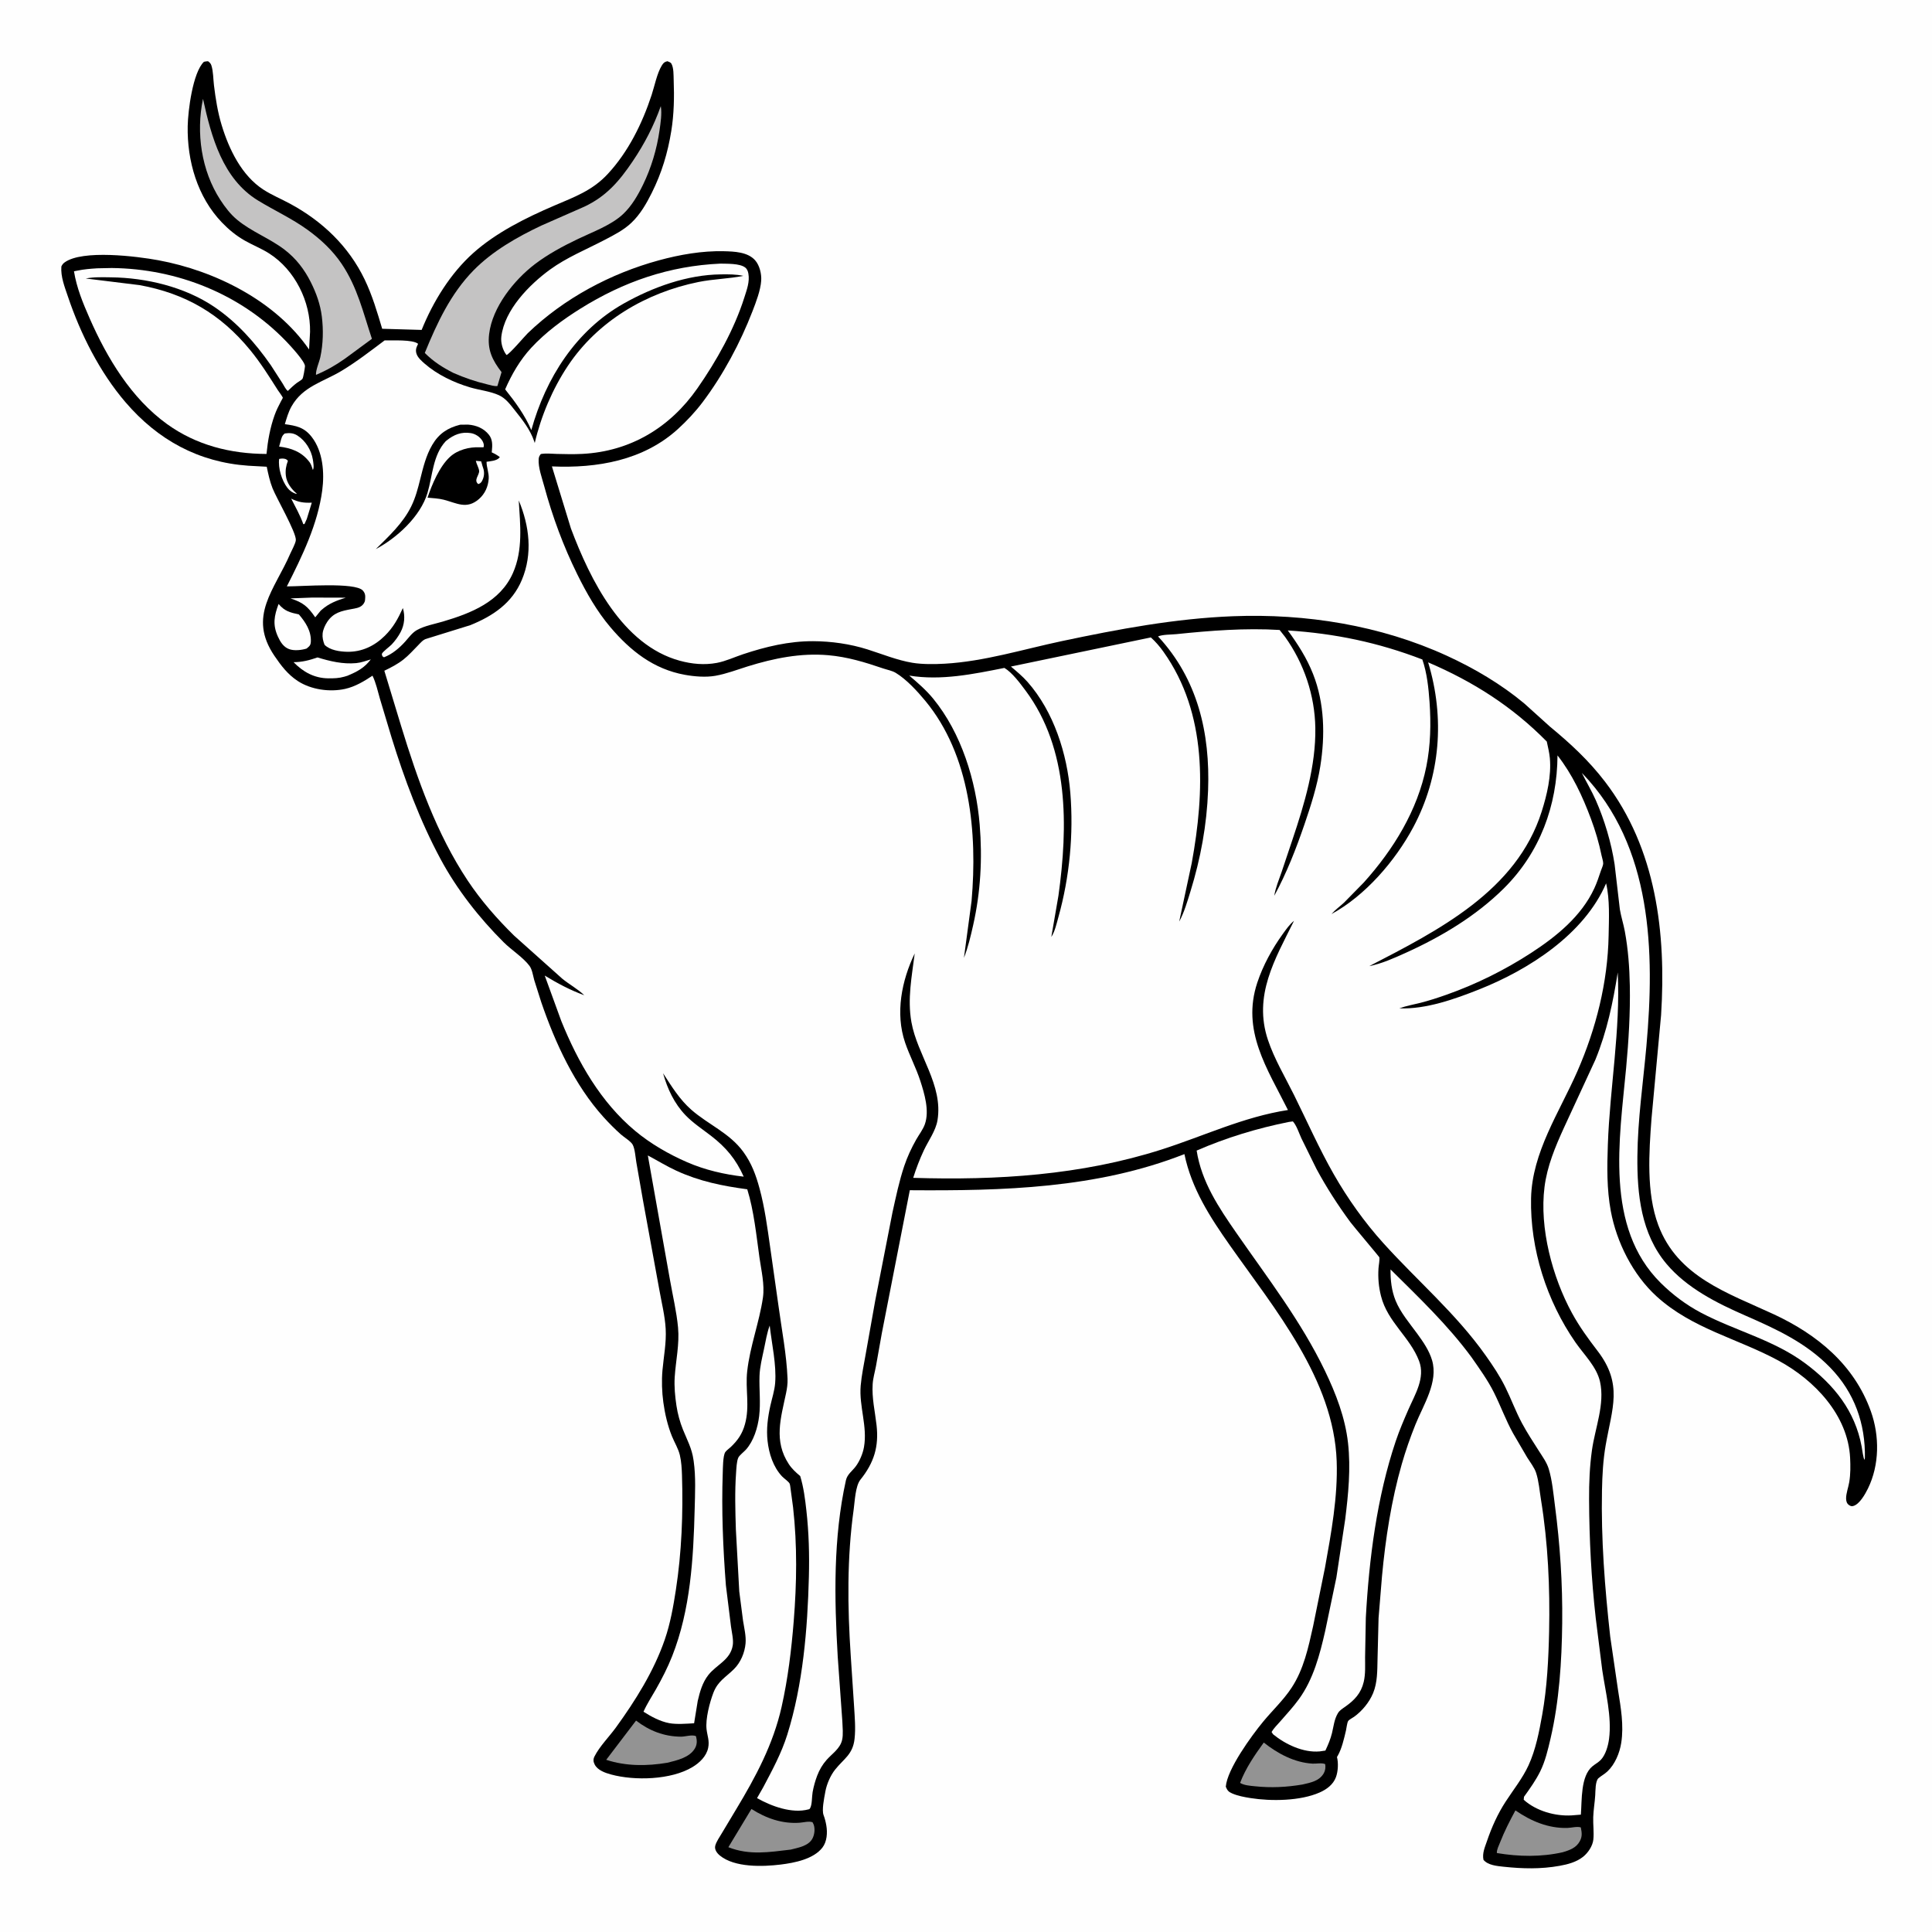 <svg version="1.1" xmlns="http://www.w3.org/2000/svg" style="display: block;" viewBox="0 0 2048 2048" width="1024" height="1024">
<path transform="translate(0,0)" fill="rgb(254,254,254)" d="M -0 -0 L 2048 0 L 2048 2048 L -0 2048 L -0 -0 z"/>
<path transform="translate(0,0)" fill="rgb(0,0,0)" d="M 216.167 65.5 C 217.561 65.081 219.054 65.046 220.5 64.897 C 222.326 66.24 223.417 67.249 224.125 69.472 C 226.12 75.746 226.008 83.82 226.818 90.474 C 228.553 104.715 230.788 118.876 234.964 132.631 C 242.729 158.212 256.168 186.222 279.421 201.154 C 288.235 206.813 298.278 210.978 307.512 215.97 C 341.735 234.473 369.55 260.963 386.512 296.179 C 394.603 312.976 399.815 330.713 405.132 348.518 L 446.957 349.729 C 459.057 319.79 477.47 289.835 501.719 268.164 C 525.985 246.477 557.719 230.742 587.481 217.98 C 609.002 208.752 627.832 202.078 644.185 184.482 C 665.99 161.021 680.804 130.952 690.72 100.77 C 693.793 91.417 696.453 77.72 701.5 69.51 C 703.267 66.636 704.307 65.62 707.5 64.897 C 709.039 65.609 710.836 65.967 711.717 67.512 C 714.269 71.989 713.939 79.788 714.132 84.842 C 714.82 102.793 714.484 120.989 711.61 138.771 C 707.835 162.131 701.472 183.309 690.88 204.511 C 685.184 215.912 678.734 227.157 669.437 236.031 C 661.255 243.841 651.305 248.87 641.394 254.066 C 621.918 264.276 600.815 272.806 582.982 285.806 C 561.148 301.724 534.909 328.325 531.442 356.757 C 530.638 363.355 532.852 371.044 536.862 376.29 C 539.489 376.158 556.417 356.125 559.5 353.163 C 597.924 316.248 647.146 289.946 698.389 275.97 C 720.543 269.928 744.179 265.766 767.219 266.309 C 778.196 266.568 792.642 267.047 800.467 275.923 C 805.234 281.329 807.384 290.413 806.905 297.5 C 806.212 307.764 801.467 320.1 797.771 329.68 C 784.788 363.33 766.423 397.698 744.669 426.5 C 736.972 436.69 728.047 446.198 718.601 454.8 C 681.99 488.138 632.975 496.515 585.055 494.411 L 605.223 560.247 C 625.726 614.74 659.743 683.724 720.5 700.379 C 733.387 703.912 746.742 705.171 759.953 702.682 C 769.317 700.918 778.591 696.526 787.649 693.516 C 811.77 685.5 836.332 679.588 861.906 679.685 C 881.247 679.758 901.214 682.586 919.667 688.436 C 935.174 693.352 951.229 699.942 967.304 702.591 C 977.716 704.307 990.776 704.152 1001.42 703.549 C 1043.42 701.17 1084.71 688.255 1125.73 679.572 C 1185.55 666.912 1245.75 655.62 1306.99 653.231 C 1384.21 650.217 1463.25 662.815 1533.74 695.126 C 1562.75 708.42 1591.2 725.204 1615.74 745.657 L 1643 770.246 C 1664.67 788.102 1684.27 806.244 1701.44 828.702 C 1755.82 899.812 1766.29 989.197 1760.82 1076.05 L 1750.69 1185.5 C 1747.98 1221.51 1745.02 1264.33 1757.84 1298.62 C 1778.39 1353.57 1831.26 1370.47 1880 1393.06 C 1926.37 1414.56 1965.53 1446.73 1983.16 1495.96 C 1992.52 1522.11 1992.42 1552.87 1980.05 1578 C 1977.2 1583.8 1971.23 1594.58 1964.51 1596.42 C 1962.58 1596.95 1961.44 1596.42 1959.79 1595.25 C 1957.62 1593.71 1956.98 1591.06 1956.94 1588.59 C 1956.86 1583.1 1959.37 1576.58 1960.28 1571.07 C 1961.68 1562.68 1961.62 1553.88 1961.2 1545.41 C 1958.93 1500.11 1923.54 1463.02 1885.38 1442.36 C 1841.82 1418.76 1793.68 1408.5 1756.01 1374.16 C 1730.92 1351.27 1713.65 1316.87 1707.5 1283.68 C 1703.2 1260.43 1703.55 1237.01 1704.38 1213.5 C 1706.52 1152.68 1717.88 1091.8 1714.87 1030.82 C 1709.82 1062.82 1703.51 1093.1 1691.21 1123.28 L 1657.88 1195.39 C 1648.66 1215.61 1640.04 1236.08 1637.24 1258.32 C 1631.76 1301.77 1645.55 1353.72 1666.32 1391.81 C 1674.15 1406.17 1683.48 1419 1693.41 1431.93 C 1720.67 1467.4 1708.87 1492.72 1702.06 1532.1 C 1699.33 1547.87 1698.5 1563.67 1698.17 1579.65 C 1697.1 1631.52 1701.19 1683.38 1706.9 1734.89 L 1715.23 1791.9 C 1718.15 1810.23 1721.46 1828.91 1718.58 1847.5 C 1716.91 1858.28 1711.92 1870.25 1703.97 1877.75 C 1701.04 1880.52 1697.51 1882.35 1694.49 1884.92 C 1691.02 1887.86 1691.29 1898.59 1691 1903.06 C 1690.52 1910.81 1689.14 1918.55 1688.89 1926.3 C 1688.63 1934.15 1689.81 1942.18 1689.01 1950 C 1688.31 1956.83 1683.36 1964.14 1678.09 1968.31 C 1671.02 1973.91 1661.92 1976.3 1653.21 1977.86 C 1633.42 1981.42 1614.08 1980.96 1594.17 1978.84 C 1587.09 1978.08 1577.24 1977.3 1572.53 1971.45 C 1571.12 1964.42 1574.02 1958.17 1576.27 1951.58 C 1581.31 1936.8 1587.56 1922.86 1596.1 1909.72 C 1604.29 1897.12 1613.98 1885.05 1620.29 1871.35 C 1627.97 1854.65 1631.62 1835.53 1634.83 1817.56 C 1639.99 1788.75 1641.49 1758.57 1642.12 1729.3 C 1643.11 1682.86 1640.98 1635.66 1633.51 1589.75 C 1632.01 1580.54 1631.19 1569.89 1628.28 1561.12 C 1626.45 1555.59 1621.92 1549.88 1618.85 1544.92 L 1603.92 1519.36 C 1596.11 1505.25 1590.78 1490.32 1583.59 1476 C 1577 1462.86 1568.11 1450.55 1559.7 1438.51 C 1534.5 1404.33 1504.07 1375.44 1474.02 1345.63 C 1473.88 1356.89 1475.12 1368.16 1479.37 1378.66 C 1484.51 1391.34 1494.35 1402.84 1502.37 1413.82 C 1508.63 1422.39 1514.97 1431.58 1518.03 1441.86 C 1524.91 1464.99 1508.78 1489.31 1500.42 1510.09 C 1494.9 1523.81 1490.05 1537.72 1485.96 1551.94 C 1474.93 1590.3 1468.62 1631.32 1464.96 1671.01 L 1461.34 1715.15 L 1460.24 1758.94 C 1459.95 1771.03 1460.23 1783.5 1455.51 1794.88 C 1451.51 1804.5 1443.89 1813.76 1435.41 1819.86 C 1433.77 1821.05 1430.24 1822.73 1429.11 1824.37 C 1427.97 1826.02 1427.32 1832.16 1426.8 1834.34 C 1424.78 1842.86 1422.4 1853.65 1418.01 1861.22 L 1417.24 1862.5 C 1418.88 1868.84 1418.41 1877.77 1416.15 1883.88 C 1413.24 1891.72 1406.36 1896.8 1398.96 1900.07 C 1378.48 1909.15 1347.63 1909.53 1325.62 1906.04 C 1319.21 1905.02 1312.26 1903.74 1306.28 1901.18 C 1302.26 1899.46 1300.99 1897.91 1299.39 1894 C 1300.85 1875.36 1326.56 1840.13 1338.91 1825.14 C 1348.83 1813.1 1360.49 1802.24 1369.09 1789.15 C 1382.07 1769.42 1386.86 1746.59 1391.94 1723.87 L 1404.54 1661.78 C 1411.16 1624.95 1418.27 1586.44 1416.94 1548.91 C 1413.87 1462.32 1351.33 1387.78 1303.77 1320.2 C 1282.64 1290.17 1263.06 1259.91 1255.53 1223.4 C 1162.56 1259.98 1062.89 1262.4 964.435 1261.69 L 934.808 1413.08 L 928.572 1448.1 C 927.397 1454.44 925.458 1460.84 925.054 1467.27 C 924.123 1482.1 927.511 1496.06 929.174 1510.68 C 931.773 1533.52 926.477 1550.57 912.096 1568.5 C 906.722 1575.2 906.143 1591.37 904.965 1599.84 C 897.743 1651.78 898.372 1703.23 901.838 1755.42 L 905.372 1809 C 906.026 1820.38 907.128 1831.83 905.876 1843.21 C 904.043 1859.87 894.62 1864.11 885.222 1875.9 C 880.355 1882.01 876.43 1891.1 874.969 1898.78 L 874.663 1900.5 C 873.616 1906.2 871.044 1918.83 872.999 1924.01 C 874.369 1927.65 875.279 1931.24 875.936 1935.08 C 877.249 1942.76 876.688 1952.24 871.738 1958.6 C 862.247 1970.79 842.168 1974.7 827.568 1976.5 C 808.549 1978.84 778.815 1979.78 763.179 1967.01 C 760.141 1964.53 757.072 1960.62 758.231 1956.4 C 759.419 1952.07 762.891 1947.18 765.165 1943.3 L 780.305 1918.04 C 801.178 1883.4 819.601 1849.09 828.535 1809.34 C 835.211 1779.63 838.917 1749.09 841.357 1718.76 C 844.606 1678.36 845.208 1638.37 840.712 1598 L 838.106 1578.61 C 837.859 1577.21 837.595 1573.71 836.989 1572.58 C 835.845 1570.43 830.845 1567.01 828.942 1564.97 C 819.571 1554.93 815.141 1540.89 813.64 1527.45 C 812.229 1514.83 813.896 1502.4 816.623 1490.07 C 818.366 1482.18 821.043 1474.21 821.688 1466.15 C 823.246 1446.7 818.085 1424.67 815.909 1405.14 C 813.005 1413.02 811.605 1421.75 809.877 1429.96 C 807.901 1439.36 805.436 1448.92 805.118 1458.56 C 804.647 1472.81 806.451 1486.91 804.726 1501.18 C 803.266 1513.25 798.963 1527.53 790.674 1536.72 C 788.759 1538.84 783.734 1542.79 782.653 1545.13 C 780.835 1549.08 780.601 1556.69 780.278 1561.12 C 778.821 1581.11 779.449 1601.21 780.048 1621.22 L 783.654 1687.01 L 787.677 1718.15 C 788.891 1725.75 791.007 1734.41 790.324 1742.09 C 789.444 1751.98 785.165 1762.21 778.07 1769.28 C 769.22 1778.1 761.019 1781.92 756.212 1794.43 C 752.315 1804.57 747.714 1822.16 748.974 1833.07 C 749.793 1840.15 752.25 1845.27 750.685 1852.81 C 748.828 1861.76 741.603 1868.6 734.08 1873.15 C 711.459 1886.85 672.662 1887.83 647.719 1881.02 C 641.529 1879.33 633.625 1876.62 630.439 1870.54 C 628.916 1867.63 628.652 1864.96 630.134 1862 C 635.464 1851.34 645.793 1841 652.867 1831.25 C 673.585 1802.69 693.21 1771.43 704.74 1737.88 C 710.57 1720.92 713.699 1703.18 716.433 1685.5 C 722.59 1645.69 724.215 1604.08 722.939 1563.84 C 722.718 1556.88 722.279 1549.27 720.668 1542.47 C 719.042 1535.61 714.963 1529.05 712.296 1522.5 C 707.758 1511.36 704.771 1498.39 703.155 1486.5 C 701.663 1475.52 701.258 1463.55 702.246 1452.49 C 703.551 1437.87 706.478 1423.42 705.652 1408.66 C 704.864 1394.6 701.267 1380.66 698.841 1366.81 L 681.598 1272.5 L 674.513 1231.94 C 673.614 1226.67 673.098 1217.94 670.666 1213.39 C 668.774 1209.86 661.28 1205.33 658.095 1202.48 C 651.766 1196.81 645.579 1190.6 639.876 1184.3 C 609.077 1150.28 588.477 1105.38 573.749 1062.36 L 566.322 1038.95 C 565.074 1034.47 564.119 1027.66 561.357 1023.96 C 554.569 1014.85 542.248 1007.13 534.008 998.933 C 508.065 973.131 484.332 942.858 466.99 910.612 C 445.235 870.161 428.623 825.691 415.089 781.822 L 402.77 740.792 C 400.419 732.723 398.57 723.808 394.857 716.254 C 385.96 722.183 376.406 727.895 365.847 730.249 C 349.612 733.868 329.819 731.108 315.776 721.984 C 305.087 715.04 298.014 705.663 290.939 695.26 C 262.281 653.123 291.065 625.452 307.781 586.71 C 309.281 583.233 313.368 576.052 313.604 572.524 C 314.139 564.557 292.886 527.63 288.934 517.659 C 285.978 510.203 284.386 502.59 282.75 494.754 L 263.21 493.678 C 210.399 489.981 167.363 466.374 133.091 426.447 C 105.671 394.502 85.308 353.906 71.952 314.235 C 68.533 304.081 64.232 293.38 65.046 282.5 C 65.941 280.593 66.791 279.413 68.48 278.179 C 87.364 264.384 145.565 271.734 167.938 275.881 C 228.173 287.047 292.153 319.017 327.63 370.465 L 328.679 351.718 C 329.22 319.733 312.727 286.22 285.443 268.736 C 277.249 263.484 268.136 259.939 259.685 255.157 C 250.42 249.916 242.576 243.472 235.21 235.802 C 209.219 208.738 198.26 170.472 198.969 133.598 C 199.276 117.674 204.249 76.985 216.167 65.5 z"/>
<path transform="translate(0,0)" fill="rgb(254,254,254)" d="M 295.921 486.5 C 297.065 486.296 298.323 486.006 299.5 486.074 C 302.054 486.22 303.633 486.489 305.184 488.5 C 303.169 494.002 302.381 498.371 303.024 504.279 C 303.826 511.652 308.968 518.613 314.5 523.179 L 314.12 523.619 C 310.042 522.262 307.199 520.44 304.549 516.98 C 298.747 509.4 294.619 496.156 295.921 486.5 z"/>
<path transform="translate(0,0)" fill="rgb(254,254,254)" d="M 308.671 528.586 C 316.587 532.438 321.83 533.174 330.518 532.846 L 325.21 550.135 L 322.776 555.5 L 321.5 555.614 C 318.19 546.2 313.217 537.445 308.671 528.586 z"/>
<path transform="translate(0,0)" fill="rgb(254,254,254)" d="M 330.784 633.452 L 366.557 633.554 C 356.787 636.585 348.722 639.609 340.895 646.486 L 339.847 647.422 L 334.161 654.394 C 326.2 642.821 321.344 638.755 307.956 634.33 L 330.784 633.452 z"/>
<path transform="translate(0,0)" fill="rgb(254,254,254)" d="M 301.86 459.5 C 306.719 458.767 311.009 458.942 315.271 461.677 C 323.882 467.202 329.962 477.006 331.617 487.045 C 332.062 489.742 333.182 496.121 331.641 498.142 L 330.758 495.5 C 330.116 493.341 329.223 491.288 327.838 489.5 C 319.589 478.856 308.737 474.943 295.876 473.399 L 297.297 468.333 C 298.342 464.584 298.68 461.971 301.86 459.5 z"/>
<path transform="translate(0,0)" fill="rgb(254,254,254)" d="M 336.574 696.912 C 350.089 701.014 363.43 704.236 377.703 702.918 C 382.743 702.453 388.186 700.416 393.059 699.007 C 386.139 708.134 378.543 712.031 368.25 716.343 L 365.017 717.318 C 359.288 718.973 353.987 719.123 348.054 719.068 C 333.204 718.931 321.328 712.333 311.194 701.937 C 320.337 701.894 327.98 699.88 336.574 696.912 z"/>
<path transform="translate(0,0)" fill="rgb(254,254,254)" d="M 295.311 640.231 C 301.666 647.881 307.541 649.312 316.825 651.315 C 323.825 659.503 329.942 668.722 329.511 680 C 329.349 684.223 327.907 685.053 324.948 687.537 C 319.618 689.189 311.793 690.078 306.415 688.066 C 300.391 685.812 297.081 680.316 294.561 674.743 C 288.839 662.086 290.64 652.814 295.311 640.231 z"/>
<path transform="translate(0,0)" fill="rgb(147,147,147)" d="M 1339.65 1847.17 C 1354.39 1858.87 1372.09 1868.39 1391.26 1869.52 C 1395.32 1869.77 1401.16 1868.39 1404.77 1870.05 C 1405.26 1873.41 1404.96 1876.67 1403.28 1879.68 C 1398.64 1887.97 1389.23 1889.66 1380.76 1891.64 C 1363.71 1894.52 1347.43 1895.33 1330.19 1893.51 C 1325.12 1892.98 1318.99 1892.61 1314.55 1889.95 C 1320.32 1874.57 1330.06 1860.41 1339.65 1847.17 z"/>
<path transform="translate(0,0)" fill="rgb(147,147,147)" d="M 674.244 1823.89 C 688.42 1834.75 703.892 1840.81 721.927 1840.95 C 726.306 1840.98 734.158 1838.41 737.799 1840.5 C 738.954 1844.98 739.071 1849.16 736.677 1853.3 C 731.025 1863.09 717.569 1866.08 707.379 1868.59 C 685.689 1872.22 663.652 1872.34 642.606 1865.48 L 674.244 1823.89 z"/>
<path transform="translate(0,0)" fill="rgb(147,147,147)" d="M 796.554 1917.6 C 812.041 1927.45 829.151 1933.5 847.619 1932.17 C 851.816 1931.87 857.42 1930.24 861.34 1931.66 L 862.568 1934.2 C 864.166 1938.8 863.43 1945.1 861.013 1949.32 C 856.663 1956.92 846.042 1958.64 838.24 1960.65 C 815.402 1963.35 794.336 1966.9 772.096 1958.12 L 796.554 1917.6 z"/>
<path transform="translate(0,0)" fill="rgb(147,147,147)" d="M 1606.4 1919.1 C 1622.87 1930.42 1641.16 1938.24 1661.5 1937.7 C 1665.75 1937.58 1671.75 1935.83 1675.74 1937.14 C 1676.83 1942.79 1677.45 1946.72 1674.59 1951.9 C 1670.73 1958.91 1663.86 1961.23 1656.69 1963.42 C 1633.68 1968.64 1609.94 1968.19 1586.74 1964.3 C 1586.47 1960.83 1588.81 1956.42 1590.09 1953.14 C 1594.71 1941.3 1600.39 1930.27 1606.4 1919.1 z"/>
<path transform="translate(0,0)" fill="rgb(196,195,195)" d="M 215.186 104.798 C 223.958 144.907 236.021 189.649 273.516 212.545 C 291.047 223.25 309.379 231.56 326.152 243.709 C 339.936 253.693 352.591 265.469 362.145 279.644 C 378.908 304.512 384.963 331.358 394.245 359.16 L 365.751 380.143 C 355.797 387.158 346.187 392.703 334.96 397.358 C 334.597 392.275 338.418 383.896 339.569 378.535 C 342.575 364.531 342.901 349.687 341.147 335.5 C 339.554 322.619 335.278 310.7 329.479 299.143 C 322.651 285.533 313.778 273.967 301.637 264.671 C 285.878 252.606 266.714 245.676 251.426 233.019 C 244.283 227.106 238.523 219.559 233.5 211.806 C 213.409 180.794 207.663 140.78 215.186 104.798 z"/>
<path transform="translate(0,0)" fill="rgb(196,195,195)" d="M 700.48 112.5 C 701.766 120.741 700.267 130.097 699.104 138.312 C 696.34 157.833 690.347 177.915 681.709 195.643 C 676.198 206.953 669.801 218.123 660.592 226.855 C 648.175 238.631 628.315 245.815 613 253.15 C 597.088 260.77 581.068 269.288 567.001 280.019 C 544.928 296.858 521.908 325.546 518.5 354.068 C 516.512 370.703 521.669 381.491 531.665 394.473 L 527.274 409.209 C 523.796 409.612 519.9 408.248 516.504 407.442 C 504.076 404.492 492.313 400.49 480.635 395.323 C 468.872 389.312 459.685 383.476 450.288 374.147 C 463.272 342.432 477.713 311.303 502.057 286.503 C 522.053 266.132 548.148 251.273 573.778 239.145 L 619.461 219.058 C 642.685 208.134 656.444 192.081 670.634 171.044 C 683.273 152.308 692.871 133.78 700.48 112.5 z"/>
<path transform="translate(0,0)" fill="rgb(254,254,254)" d="M 1676.85 819.366 L 1677.57 820.086 C 1751.66 897.127 1754.19 1009.14 1745.25 1109.01 C 1741.75 1148.09 1736.07 1186.47 1735.7 1225.84 C 1735.33 1266.09 1739.65 1307.8 1766.61 1339.83 C 1788.13 1365.38 1819.78 1381.28 1849.85 1394.43 C 1883.09 1408.97 1914.48 1423.3 1940.2 1449.8 C 1965.77 1476.15 1977.56 1509.22 1976.86 1545.5 L 1976.48 1547.4 C 1975.33 1546.92 1973.8 1535.43 1973.41 1533.34 C 1966.35 1495.46 1944.01 1467.81 1913.65 1445.22 C 1879.98 1420.17 1839.61 1410.79 1803.15 1391.55 C 1787.47 1383.28 1772.91 1372.34 1760.34 1359.87 C 1700.82 1300.76 1716.77 1207.49 1723.75 1132.26 C 1726.43 1103.39 1728.22 1073.87 1727.68 1044.86 C 1727.32 1025.59 1725.89 1006.18 1722.38 987.212 C 1720.94 979.42 1718.44 971.808 1717.13 964.017 L 1711.53 916.086 C 1708.04 893.34 1700.85 869.204 1691.57 848.177 C 1687.2 838.288 1681.61 829.053 1676.85 819.366 z"/>
<path transform="translate(0,0)" fill="rgb(254,254,254)" d="M 102.932 284.418 L 118.5 284.098 C 187.842 284.867 255.086 311.662 303.294 361.778 C 307.131 365.767 323.757 383.533 323.286 388.363 C 323.073 390.553 321.615 400.297 320.523 401.696 C 319.546 402.95 316.258 404.704 314.859 405.749 C 311.362 408.36 308.235 411.393 305.091 414.409 C 302.838 412.768 301.062 408.889 299.558 406.476 L 287.011 387 C 270.43 363.257 251.13 341.491 227.02 325.224 C 195.76 304.133 155.002 294.412 117.627 293.978 C 108.769 293.875 99.621 293.499 90.895 295.216 L 148.064 302.253 C 196.678 311.164 233.858 332.862 265.193 371.081 C 276.26 384.579 285.074 398.733 294.407 413.399 C 295.217 414.673 299.728 420.621 299.808 421.748 C 299.82 421.915 298.037 425.033 297.812 425.457 C 295.312 430.174 292.916 434.983 291.112 440.015 C 286.315 453.403 283.895 467.115 282.496 481.206 C 244.493 481.091 208.115 471.971 176.954 449.461 C 139.032 422.069 113.55 379.567 95.01 337.414 C 87.936 321.329 81.216 305.013 78.418 287.582 L 82 286.888 C 89 285.394 95.8 284.895 102.932 284.418 z"/>
<path transform="translate(0,0)" fill="rgb(254,254,254)" d="M 686.732 1224.83 C 696.921 1230.21 706.58 1236.25 717.093 1241.06 C 741.629 1252.3 765.625 1257.14 792.127 1260.7 C 799.218 1283.58 801.739 1309.39 805.076 1333.13 C 806.968 1346.58 810.73 1361.95 808.745 1375.5 C 804.895 1401.77 794.954 1427.29 792.047 1453.74 C 789.952 1472.81 795.001 1490.56 789.678 1509.77 C 786.886 1519.85 782.13 1526.79 774.626 1533.91 C 772.937 1535.52 769.952 1537.56 768.783 1539.37 C 766.304 1543.22 766.322 1556.44 766.147 1561.29 C 764.727 1600.62 766.445 1641.22 769.476 1680.47 L 774.912 1724.34 C 775.69 1730.2 777.698 1738.22 776.765 1744.05 C 774.253 1759.75 759.583 1764.48 750.861 1775.59 C 744.593 1783.57 741.901 1793.32 739.635 1803.02 L 735.779 1826.74 C 727.721 1827.19 717.348 1828.08 709.426 1826.62 C 699.842 1824.85 690.237 1819.68 682.129 1814.48 C 685.755 1806.27 690.877 1798.54 695.307 1790.74 C 701.738 1779.42 707.715 1767.76 712.499 1755.64 C 731.947 1706.39 735.056 1652.11 736.375 1599.71 C 736.788 1583.31 737.657 1565.4 735.365 1549.18 L 735.113 1547.5 C 733.434 1535.39 728.457 1526.56 723.974 1515.47 C 720.771 1507.55 718.331 1498.55 717.065 1490.1 C 715.581 1480.22 714.582 1469.8 715.216 1459.82 C 716.335 1442.22 720.399 1424.99 718.765 1407.26 C 717.231 1390.61 713.149 1373.58 710.255 1357.07 L 686.732 1224.83 z"/>
<path transform="translate(0,0)" fill="rgb(254,254,254)" d="M 1366.44 1189.27 L 1370.5 1188.73 C 1374.41 1192.94 1377 1201.2 1379.48 1206.56 L 1395.49 1239.07 C 1405.92 1258.45 1418.37 1277.78 1431.44 1295.5 C 1434.32 1299.4 1462.05 1332.27 1462.14 1332.73 C 1462.7 1335.68 1461.45 1341.28 1461.26 1344.51 C 1460.64 1354.75 1461.42 1363.87 1463.9 1373.78 C 1470.82 1401.47 1494.62 1417.22 1504.3 1442.74 C 1511.08 1460.62 1499.92 1478.19 1492.93 1494.21 C 1488.13 1505.23 1483.39 1516.26 1479.55 1527.66 C 1459.59 1587.02 1451.24 1652.48 1447.83 1714.84 L 1447.05 1756.81 C 1447.02 1765.42 1447.6 1774.41 1445.62 1782.84 C 1442.8 1794.86 1435.91 1802.14 1426.18 1809.04 C 1423.28 1811.1 1420.17 1812.87 1418.28 1815.99 C 1414.35 1822.49 1413.75 1829.8 1412 1837 C 1410.41 1843.54 1407.84 1849.63 1404.96 1855.69 L 1399.03 1856.55 C 1381.69 1858.18 1362.58 1849.13 1349.5 1838.4 L 1347.92 1835.98 C 1350.31 1831.9 1353.98 1828.36 1357.09 1824.8 C 1363.82 1817.1 1370.88 1809.47 1376.89 1801.19 C 1392.29 1779.98 1399.02 1754.09 1404.76 1728.91 L 1416.62 1672.24 L 1425.93 1610.78 C 1429.29 1583.9 1431.99 1556.55 1428.95 1529.5 C 1425.94 1502.74 1416.14 1477.33 1404.53 1453.21 C 1379.12 1400.41 1343.92 1355.01 1310.71 1307.12 C 1291.92 1280.04 1273.69 1252.87 1268.49 1219.66 C 1299.8 1206 1332.99 1195.93 1366.44 1189.27 z"/>
<path transform="translate(0,0)" fill="rgb(254,254,254)" d="M 763.671 279.446 C 770.611 279.666 784.036 279.097 789.842 283.5 C 791.996 285.133 792.851 287.473 793.308 290.025 C 794.858 298.681 791.684 306.952 789.117 315.092 C 778.452 348.916 759.529 382.613 739.229 411.707 C 710.276 453.204 668.279 478.515 617.323 481.147 C 608.294 481.613 599.329 481.429 590.295 481.177 C 584.729 481.022 578.771 480.313 573.275 481.295 C 571.843 483.138 571.179 484.306 571.015 486.684 C 570.399 495.611 574.534 506.658 576.859 515.25 C 585.607 547.573 597.089 578.711 611.912 608.735 C 621.659 628.476 632.722 647.966 647.016 664.817 C 668.349 689.966 692.84 709.342 726 715.328 C 736.062 717.145 748.091 718.159 758.238 716.381 C 770.023 714.315 781.212 709.935 792.61 706.397 C 820.319 697.794 848.685 692.015 877.833 694.536 C 898.319 696.308 916.881 702.004 936.202 708.578 C 940.498 710.041 945.668 710.929 949.562 713.28 C 960.841 720.089 972.442 732.744 980.821 742.865 C 1028.57 800.537 1036.21 883.011 1029.91 955 L 1021.81 1015.39 C 1026.21 1004.13 1028.94 992.492 1031.58 980.735 C 1039.51 945.521 1041.47 910.149 1038.51 874.219 C 1034.68 827.638 1019.07 777.005 989.145 740.523 C 981.812 731.584 972.653 723.611 963.851 716.149 C 997.537 721.675 1031.72 714.594 1064.7 708.02 C 1073.12 713.086 1081.26 724.166 1087.12 732.025 C 1133.36 794.049 1132.16 876.28 1122 949.406 L 1114.44 993.217 C 1118.21 987.593 1120.16 978.586 1121.98 972.058 C 1133.81 929.785 1138.16 884.107 1134.58 840.344 C 1131.21 799.028 1117.06 754.389 1089.22 722.859 C 1083.93 716.866 1077.69 711.728 1071.61 706.567 L 1219.96 675.696 C 1225.01 680.258 1229.3 685.252 1233.25 690.799 C 1280.02 756.467 1277.12 839.05 1263.29 914.89 L 1250 976.93 C 1255.28 967.253 1258.66 955.523 1261.91 945 C 1272.74 909.96 1279.28 874.485 1280.62 837.776 C 1282.84 777.055 1269.64 720.005 1227.57 674.628 C 1232.59 672.501 1241.48 672.782 1247.03 672.208 C 1283.35 668.455 1319.92 665.58 1356.44 667.794 L 1362.2 675.095 C 1382.31 703.13 1393.76 737.099 1394.3 771.608 C 1394.93 811.639 1382.8 852.193 1370.15 889.788 L 1358.55 924.386 C 1355.68 932.637 1352.17 940.929 1350.77 949.574 C 1363.85 925.622 1373.93 899.68 1382.77 873.897 C 1389.64 853.836 1396.28 833.096 1399.6 812.111 C 1404.74 779.617 1404.11 745.42 1391.91 714.5 C 1385.17 697.426 1375.87 683.013 1365.13 668.296 C 1415.16 671.518 1460.86 681.042 1507.73 699.064 C 1512.67 713.276 1514.35 729.371 1515.39 744.339 C 1516.97 767.157 1516.49 790.005 1511.98 812.5 C 1502.63 859.128 1477.17 900.443 1445.75 935.406 L 1424.79 956.766 C 1420.35 960.904 1415.45 964.338 1411.44 968.926 C 1447.14 949.559 1478.95 912.667 1497.96 877.192 C 1527.04 822.909 1531.72 760.792 1513.88 702.124 C 1561.61 722.55 1603.05 748.858 1639.66 786.067 C 1640.86 791.863 1642.4 797.869 1642.92 803.768 C 1644.58 822.53 1639.89 842.473 1634.25 860.275 C 1607.54 944.551 1524.5 986.353 1451.44 1024.15 C 1464.77 1021.49 1477.54 1015.73 1489.88 1010.16 C 1527.71 993.088 1564.6 971.048 1594.18 941.679 C 1632.34 903.8 1650.7 853.991 1651.02 800.772 C 1666.72 820.819 1677.52 844 1686.41 867.809 C 1691.13 880.474 1695.02 893.582 1697.72 906.831 C 1698.22 909.302 1699.61 913.292 1699.45 915.607 C 1699.32 917.604 1697.7 920.969 1697.03 923 C 1694.92 929.325 1692.82 935.644 1690.02 941.701 C 1676.33 971.28 1649.85 992.712 1623.12 1010.09 C 1595.12 1028.28 1564.7 1043.39 1533.18 1054.5 C 1524.27 1057.64 1515.03 1060.67 1505.87 1063 C 1498.37 1064.9 1490.62 1066.23 1483.34 1068.88 C 1511.54 1070.03 1542.31 1059.02 1568.17 1048.74 C 1620.95 1027.74 1679.4 990.195 1702.55 936.384 C 1706.59 953.627 1705.54 974.128 1705.21 991.73 C 1704.27 1041.34 1691.9 1090.36 1672.05 1135.68 C 1653.06 1179.04 1624 1221.43 1622.99 1270.38 C 1621.89 1323.94 1639.59 1379.09 1670.06 1422.98 C 1679.17 1436.11 1692.55 1448.81 1696.1 1464.71 C 1701.39 1488.47 1690.83 1513.76 1687.54 1537.22 C 1685.1 1554.6 1684.41 1571.84 1684.49 1589.38 C 1684.68 1631.49 1686.85 1673.65 1691.57 1715.5 L 1698.41 1770.07 C 1701.82 1793.36 1708.77 1819.93 1705.66 1843.31 C 1704.7 1850.52 1702.11 1859.97 1697.04 1865.4 C 1694.48 1868.14 1690.97 1869.95 1688.08 1872.33 C 1675.37 1882.77 1677.03 1908.22 1675.78 1923.6 L 1666.02 1924.39 C 1648.43 1925.39 1628.46 1919.74 1615.21 1907.83 L 1615.5 1904.67 C 1621.67 1896.07 1627.84 1887.49 1632.58 1877.98 C 1638.02 1867.07 1640.91 1854.62 1643.66 1842.8 C 1652.86 1803.28 1655.53 1761.13 1656 1720.63 C 1656.48 1678.77 1653.72 1637.39 1648.29 1595.91 C 1646.65 1583.31 1645.42 1569.12 1641.68 1556.93 C 1639.61 1550.21 1635.24 1544.28 1631.5 1538.38 C 1625.29 1528.61 1618.88 1518.92 1613.4 1508.71 C 1606.75 1496.32 1601.97 1483.12 1595.76 1470.54 C 1589.92 1458.68 1582.57 1447.72 1574.95 1436.95 C 1543.43 1392.4 1502.78 1358.07 1466.5 1317.88 C 1446.41 1295.64 1428.59 1270.6 1413.75 1244.58 C 1398.31 1217.51 1385.65 1188.85 1371.83 1160.94 C 1362.33 1141.74 1350.86 1122.69 1344.06 1102.34 C 1328.39 1055.4 1351.37 1017.08 1371.69 976.144 C 1367.15 979.658 1363.16 985.442 1359.79 990.078 C 1348.66 1005.44 1338.79 1023.52 1332.8 1041.58 C 1315.83 1092.71 1343.29 1132.61 1365.29 1176.66 C 1318.14 1183.94 1276.1 1204.25 1231.13 1218.6 C 1146.02 1245.76 1056.85 1251.34 968.03 1248.57 C 971.211 1238.52 974.85 1228.92 979.332 1219.38 C 984.126 1209.17 991.96 1198.65 993.785 1187.48 C 999.928 1149.91 972.348 1118.47 966.141 1083.49 C 961.756 1058.78 966.572 1035.06 969.645 1010.64 C 955.786 1039.49 948.845 1074.08 959.43 1105.15 C 964.112 1118.9 971.025 1131.78 975.52 1145.63 C 979.986 1159.39 985.394 1177.38 980.419 1191.66 C 978.501 1197.17 974.202 1202.75 971.301 1207.85 C 966.163 1216.89 961.827 1226.21 958.519 1236.07 C 953.129 1252.13 949.74 1268.66 946.068 1285.17 L 927.756 1378.79 L 917.736 1435.1 C 915.806 1446.27 913.348 1457.55 912.367 1468.84 C 910.468 1490.69 919.769 1512.12 915.835 1534.1 C 914.6 1541 911.264 1548.9 907.072 1554.5 C 903.38 1559.43 898.129 1562.8 896.72 1569.15 C 883.174 1630.22 884.386 1694.17 888.027 1756.21 L 892.93 1824.84 C 893.127 1830.94 894.055 1838.66 892.631 1844.59 C 890.451 1853.66 882.289 1858.77 876.391 1865.38 C 871.913 1870.4 868.623 1876.04 866.229 1882.33 C 864.1 1887.91 862.459 1893.9 861.404 1899.78 C 860.569 1904.44 860.978 1913.22 858.627 1916.96 C 858.055 1917.87 858.032 1917.76 857.081 1918.01 C 839.449 1922.71 817.757 1914.71 802.485 1906.08 L 809.004 1894.66 C 818.589 1876.57 828.4 1858.44 834.536 1838.84 C 851.162 1785.74 856.026 1726.93 857.45 1671.51 C 858.055 1647.95 857.44 1624.8 854.818 1601.37 C 853.43 1588.97 851.901 1576.63 848.244 1564.67 C 843.69 1560.88 839.451 1557 836.162 1552 C 819.968 1527.37 827.696 1503.28 833.218 1477 C 834.296 1471.87 835.034 1466.82 834.83 1461.56 C 833.833 1435.87 828.637 1409.54 825.201 1384.03 L 816.362 1321.77 C 813.424 1301.09 810.638 1280.04 805.166 1259.86 C 801.298 1245.59 796.713 1233.05 787.937 1221 C 773.415 1201.06 750.922 1192.19 732.956 1176.5 C 720.368 1165.5 711.915 1151.55 702.878 1137.68 C 707.494 1154.2 714.685 1169.69 726.678 1182.18 C 734.639 1190.48 744.598 1196.96 753.677 1203.98 C 769.785 1216.42 780.094 1228.84 788.375 1247.3 C 768.003 1245 747.29 1240.22 728.453 1232.02 C 709.027 1223.57 689.512 1212.35 673.223 1198.73 C 636.74 1168.24 612.72 1126.01 595.046 1082.48 L 577.433 1034.14 C 590.823 1042.31 604.546 1049.65 619.334 1054.99 C 612.476 1048.37 603.509 1043.59 596.081 1037.5 L 544.962 991.802 C 526.912 974.074 509.844 954.603 495.828 933.513 C 462.737 883.718 442.539 826.254 425.164 769.478 L 407.413 711.007 C 414.552 707.57 421.395 704.042 427.65 699.126 C 433.301 694.683 438.107 689.208 443.152 684.107 C 445.906 681.322 448.411 678.014 452.35 677.037 L 498.488 662.717 C 522.567 652.992 542.887 639.348 553.217 614.642 C 564.795 586.953 561.21 557.5 549.896 530.477 C 551.469 556.473 554.579 582.97 543.696 607.5 C 530.197 637.929 499.326 650.048 469.436 658.881 C 460.539 661.51 450.197 663.323 442.034 667.839 C 437.032 670.606 433.365 675.828 429.587 680.045 C 423.359 686.996 415.771 693.396 407 696.779 L 405.359 695.647 C 405.193 694.765 404.54 693.839 404.859 693 C 405.68 690.846 413.236 685.27 415.2 683.178 C 418.852 679.288 422.143 674.818 424.644 670.101 C 428.832 662.203 429.585 653.141 427.058 644.565 C 421.847 655.986 416.979 664.987 408.003 673.891 C 397.143 684.666 383.697 691.181 368.11 690.92 C 360.245 690.788 349.728 689.283 344.043 683.5 C 342.505 679.677 341.565 675.654 341.999 671.5 C 342.438 667.3 344.669 662.47 347.019 659 C 353.585 649.307 361.994 647.656 372.727 645.64 C 376.51 644.929 380.671 644.47 383.711 641.871 C 385.255 640.551 386.753 638.31 386.936 636.311 C 387.318 632.131 387.582 629.247 384.562 625.947 C 376.341 616.966 319.868 621.688 304.068 621.604 C 320.273 589.718 336.821 555.671 341.577 519.858 C 344.056 501.191 342.416 478.587 330.42 463.175 C 322.44 452.922 314.072 451.309 301.945 449.644 C 303.858 443.256 305.702 436.701 308.988 430.856 C 320.98 409.528 342.379 404.956 361.922 393.202 C 377.951 383.561 392.796 372.013 407.752 360.817 C 415.608 361.088 437.592 359.639 443.233 364.5 L 442.749 365.418 C 440.965 368.963 440.289 371.775 441.74 375.602 C 443.172 379.379 447.145 382.871 450.159 385.5 C 463.546 397.177 481.199 405.554 498.107 410.586 C 507.99 413.527 519.771 414.71 529 418.999 C 536.142 422.317 540.748 428.656 545.516 434.647 C 553.642 444.858 562.018 455.285 566.26 467.791 L 566.858 469.598 C 573.491 441.108 585.641 412.406 601.851 388 C 633.497 340.355 684.868 310.184 740.414 298.929 C 756.132 295.744 772.358 295.56 787.937 292.429 C 780.044 290.658 772.114 290.766 764.079 290.854 C 728.426 291.243 692.09 304.353 661.318 321.663 C 610.604 350.191 578.507 400.766 563.229 455.934 C 556.338 439.934 546.316 426.253 535.48 412.738 C 542.41 396.8 551.257 381.544 563.085 368.743 C 578.195 352.389 596.4 338.986 615.21 327.222 C 661.069 298.54 709.565 281.855 763.671 279.446 z"/>
<path transform="translate(0,0)" fill="rgb(0,0,0)" d="M 487.766 450.21 L 496.132 450.108 C 504.732 450.709 512.904 453.988 518.353 460.973 C 522.285 466.013 522.004 472.086 521.395 478.117 L 521.239 479.5 C 524.401 480.945 527.018 482.429 529.814 484.5 L 529.161 485.389 C 526.153 488.528 519.816 488.9 515.772 489.485 C 515.707 495.498 518.448 501.144 518.039 507.459 C 517.502 515.751 514.043 523.497 507.751 528.976 C 494.684 540.356 484.155 533.251 470.369 529.722 C 464.954 528.336 458.772 528.063 453.214 527.544 C 457.905 513.522 465.839 494.627 476.933 484.362 C 485.09 476.815 497.596 473.612 508.543 474.168 L 512.5 474.172 L 512.796 473.334 C 513.226 471.228 512.305 468.801 511.175 467.025 C 508.541 462.881 503.829 459.858 499 459.098 C 489.147 457.547 481.131 460.733 473.532 466.854 L 472.434 467.756 C 458.768 482.606 458.604 504.218 453.161 522.5 C 445.72 547.489 420.744 570.246 398.382 582.068 C 412.334 568.302 427.018 554.81 435.838 536.974 C 440.491 527.564 442.969 517.927 445.501 507.78 C 448.606 495.336 451.639 482.808 458.189 471.617 C 465.253 459.548 474.624 453.542 487.766 450.21 z"/>
<path transform="translate(0,0)" fill="rgb(254,254,254)" d="M 504.4 488.5 L 510 488.991 C 510.597 490.567 510.898 492.076 511.368 493.69 L 512.59 497.492 C 513.73 502.22 512.952 506.562 510.5 510.677 C 509.117 512.309 508.884 512.431 507 513.159 C 501.606 508.869 508.444 503.553 507.874 498.931 C 507.485 495.767 505.113 491.895 504.4 488.5 z"/>
</svg>